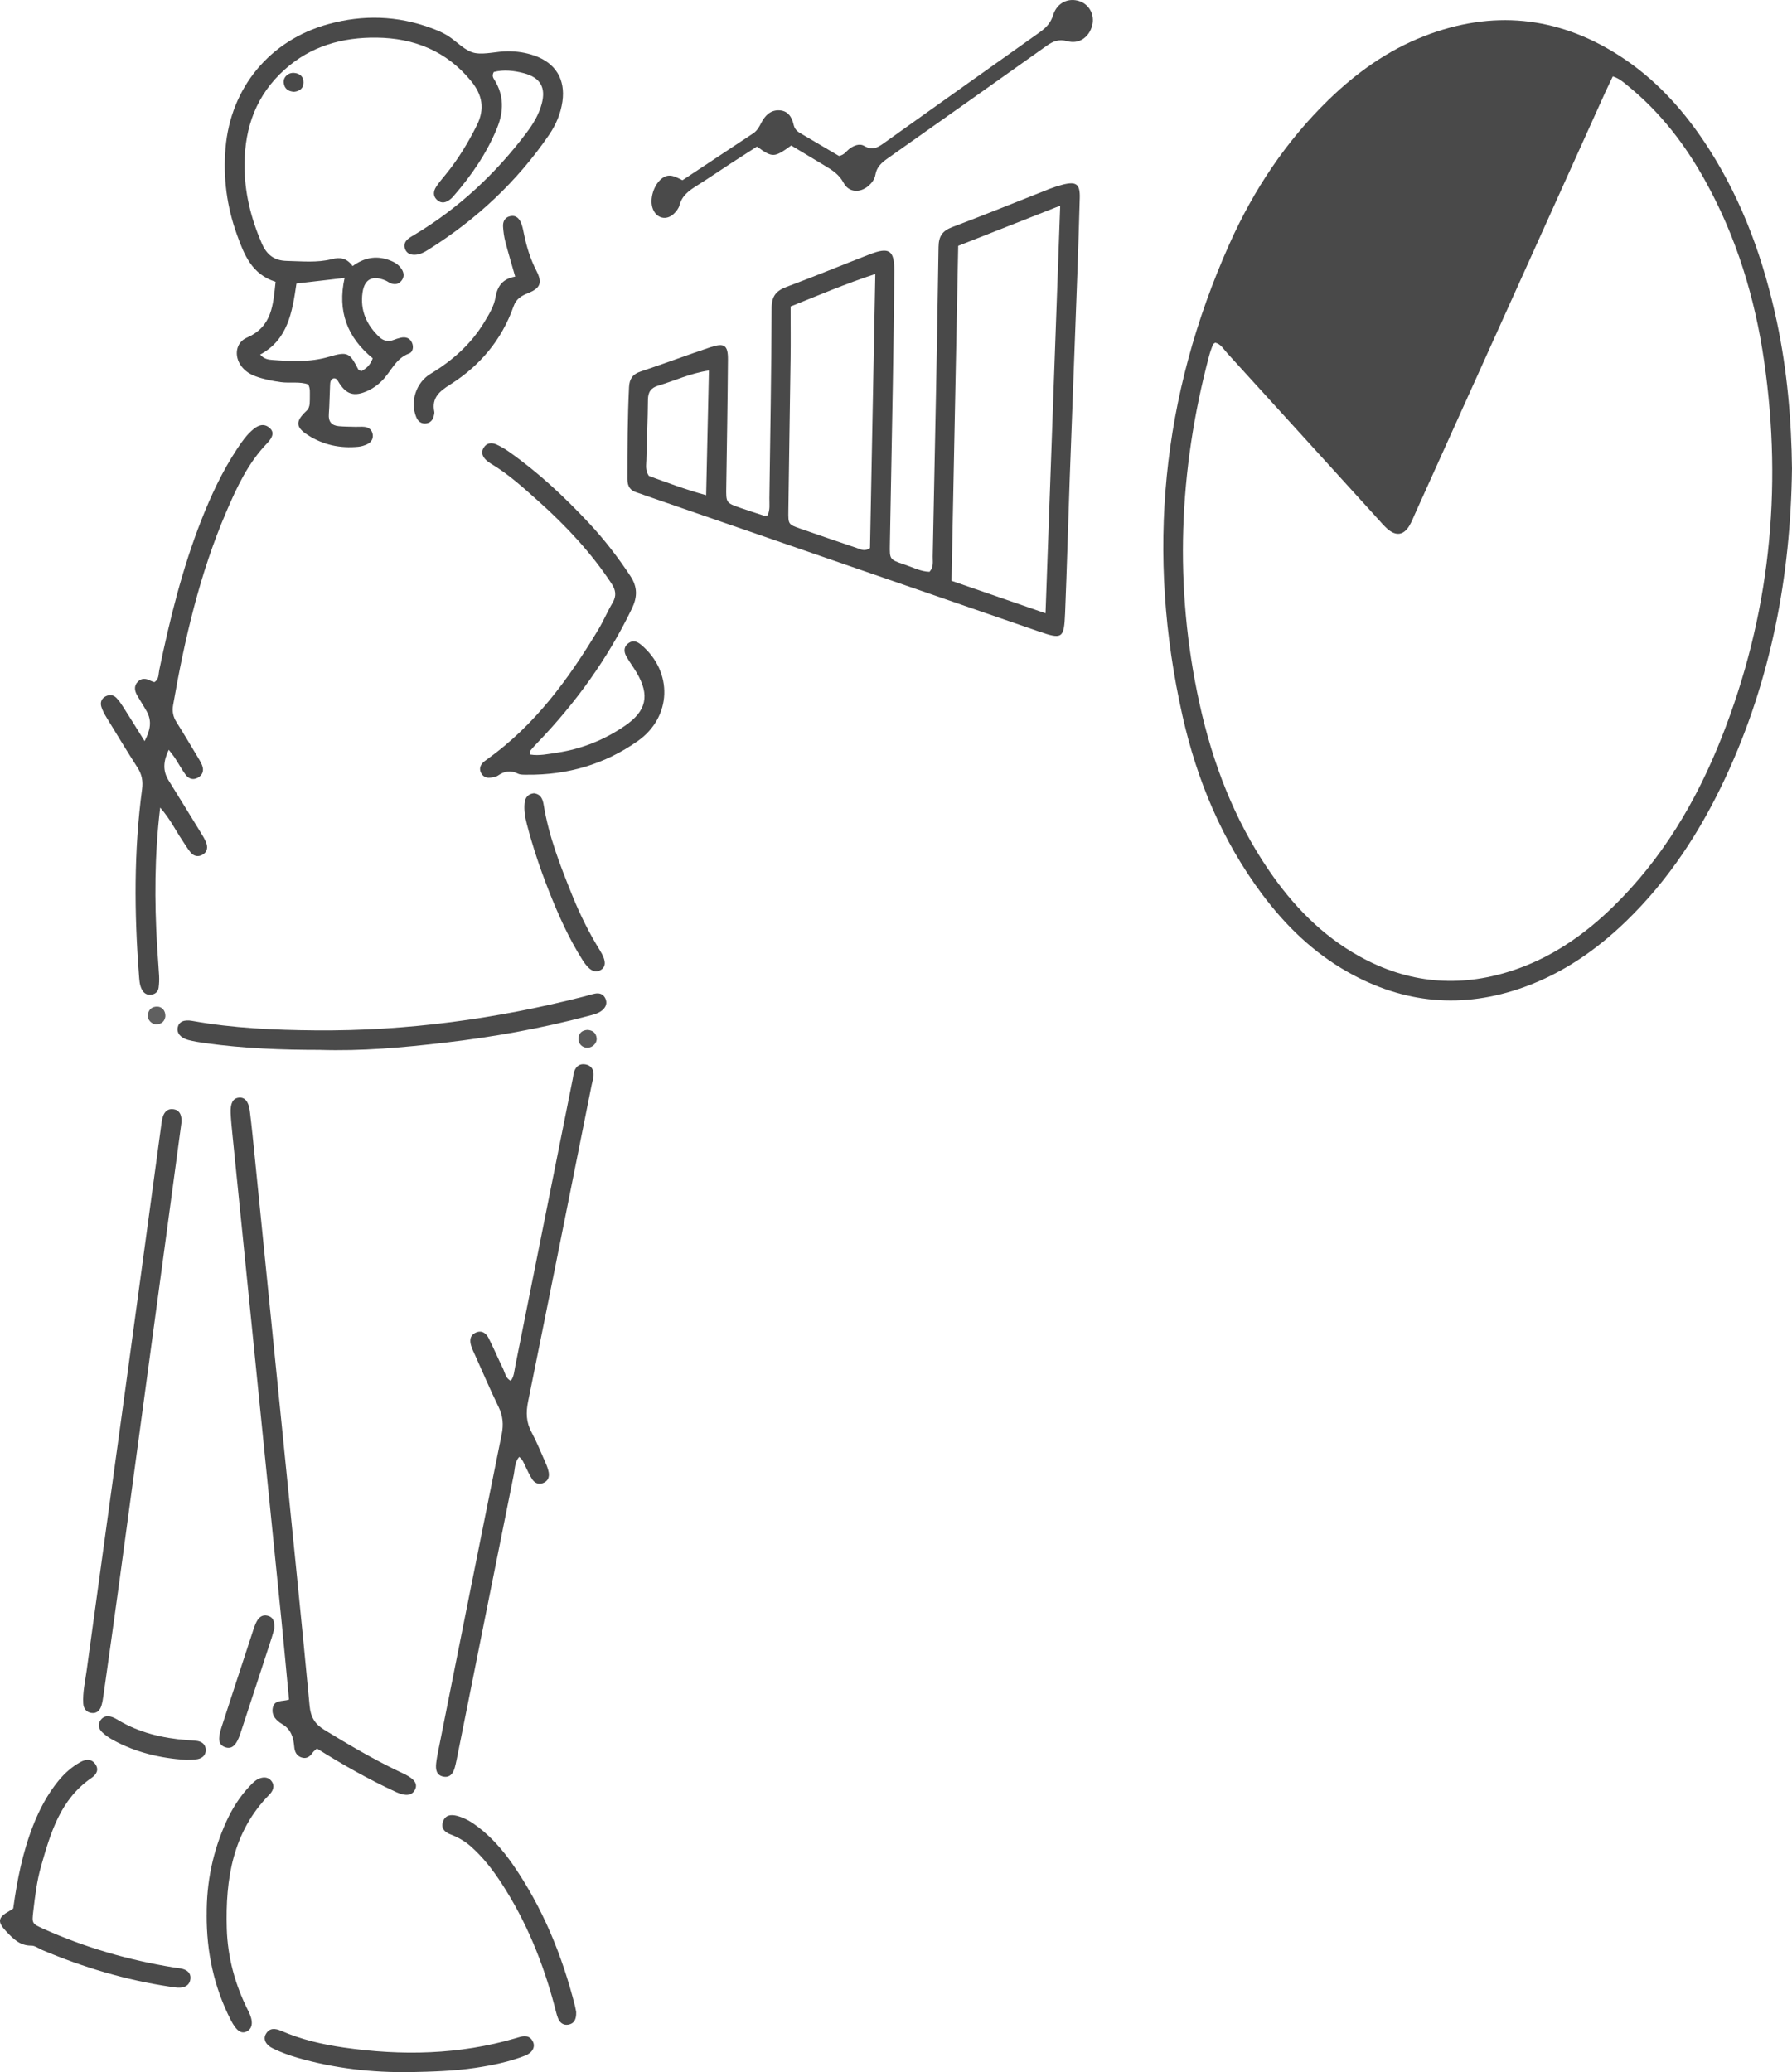 <svg width="173" height="200" viewBox="0 0 173 200" fill="none" xmlns="http://www.w3.org/2000/svg">
<g clip-path="url(#clip0_113_5306)">
<path d="M172.997 45.285C172.866 55.601 170.985 65.559 166.614 74.977C164.199 80.178 161.114 84.927 156.966 88.934C154.101 91.702 150.879 93.932 147.106 95.286C141.213 97.401 135.531 96.889 130.094 93.808C126.781 91.932 124.107 89.335 121.842 86.302C117.996 81.15 115.566 75.338 114.164 69.12C110.634 53.438 112.122 38.212 118.698 23.53C121.022 18.342 124.133 13.655 128.228 9.666C130.935 7.029 133.966 4.853 137.514 3.477C144.048 0.945 150.298 1.547 156.213 5.298C159.898 7.634 162.722 10.823 165.046 14.474C168.297 19.584 170.296 25.192 171.545 31.084C172.536 35.76 172.946 40.498 173 45.285H172.997ZM117.324 33.073C117.235 33.142 117.123 33.188 117.093 33.263C116.956 33.624 116.822 33.991 116.723 34.366C113.786 45.456 113.33 56.621 115.791 67.856C117.061 73.652 119.154 79.123 122.528 84.049C124.838 87.421 127.631 90.302 131.241 92.307C135.92 94.906 140.819 95.356 145.903 93.712C149.687 92.489 152.873 90.291 155.695 87.547C160.455 82.919 163.767 77.34 166.19 71.224C170.843 59.477 172.113 47.319 170.307 34.845C169.422 28.742 167.643 22.898 164.636 17.472C162.709 13.995 160.329 10.882 157.234 8.352C156.794 7.99 156.371 7.592 155.701 7.372C155.425 7.953 155.17 8.47 154.934 8.992C148.832 22.505 142.735 36.02 136.633 49.533C136.453 49.932 136.295 50.344 136.075 50.719C135.513 51.674 134.765 51.782 133.921 51.029C133.594 50.74 133.312 50.4 133.017 50.076C128.175 44.749 123.337 39.42 118.487 34.098C118.138 33.718 117.878 33.212 117.321 33.075L117.324 33.073Z" fill="#494949"/>
<path d="M74.112 49.739C74.359 49.169 74.268 48.628 74.276 48.098C74.361 41.973 74.469 35.849 74.493 29.721C74.498 28.597 74.927 28.064 75.924 27.692C78.612 26.686 81.265 25.594 83.942 24.555C85.84 23.819 86.346 24.14 86.335 26.15C86.314 29.845 86.252 33.539 86.191 37.235C86.105 42.34 86.001 47.442 85.909 52.547C85.883 53.993 85.885 54.014 87.295 54.48C88.107 54.75 88.889 55.173 89.736 55.189C90.165 54.702 90.034 54.193 90.045 53.728C90.248 43.764 90.457 33.798 90.607 23.835C90.624 22.78 90.988 22.277 91.947 21.913C95.088 20.727 98.197 19.461 101.319 18.232C101.727 18.072 102.145 17.938 102.568 17.828C103.908 17.483 104.278 17.764 104.24 19.113C104.173 21.544 104.096 23.971 104.007 26.402C103.766 33.009 103.509 39.615 103.27 46.222C103.115 50.545 103 54.871 102.823 59.194C102.721 61.646 102.555 61.731 100.247 60.934C87.603 56.565 74.962 52.196 62.32 47.83C62.044 47.734 61.774 47.624 61.495 47.541C60.846 47.351 60.573 46.944 60.57 46.254C60.57 43.288 60.584 40.325 60.728 37.358C60.766 36.585 61.066 36.119 61.835 35.862C64.094 35.107 66.327 34.269 68.589 33.514C69.939 33.062 70.288 33.314 70.277 34.724C70.245 38.809 70.178 42.892 70.114 46.974C70.09 48.532 70.073 48.534 71.507 49.03C72.242 49.284 72.984 49.522 73.724 49.761C73.807 49.787 73.909 49.752 74.115 49.739H74.112ZM92.505 23.728C92.29 34.534 92.076 45.245 91.862 56.059C94.882 57.103 97.795 58.11 100.936 59.194C101.41 46.005 101.877 33.07 102.351 19.852C98.939 21.195 95.753 22.451 92.507 23.73H92.505V23.728ZM76.326 29.582C76.326 31.301 76.345 32.95 76.323 34.599C76.259 39.508 76.17 44.417 76.109 49.327C76.093 50.604 76.114 50.62 77.237 51.016C79.073 51.661 80.914 52.285 82.758 52.908C83.112 53.029 83.468 53.259 83.991 52.898C84.159 44.222 84.328 35.453 84.502 26.445C81.584 27.401 79.022 28.503 76.326 29.582ZM68.171 47.796C68.262 43.732 68.35 39.824 68.441 35.758C66.606 36.036 65.115 36.756 63.55 37.219C62.838 37.431 62.559 37.84 62.553 38.59C62.537 40.531 62.441 42.469 62.401 44.409C62.39 44.88 62.272 45.378 62.642 45.938C64.354 46.562 66.153 47.244 68.173 47.796H68.171Z" fill="#494949"/>
<path d="M32.239 36.51C31.885 36.604 31.877 36.917 31.864 37.203C31.818 38.124 31.816 39.05 31.746 39.971C31.69 40.707 32.019 41.074 32.716 41.136C33.247 41.181 33.783 41.184 34.319 41.197C34.611 41.205 34.903 41.17 35.192 41.203C35.624 41.251 35.919 41.505 35.983 41.936C36.047 42.37 35.825 42.699 35.444 42.878C35.184 43.001 34.895 43.092 34.611 43.122C32.861 43.299 31.21 42.951 29.728 42C28.535 41.237 28.506 40.67 29.562 39.682C29.805 39.455 29.881 39.216 29.897 38.925C29.91 38.681 29.918 38.437 29.913 38.196C29.905 37.862 29.964 37.517 29.76 37.107C28.94 36.799 28.002 37.005 27.104 36.882C26.279 36.77 25.475 36.606 24.695 36.328C24.135 36.127 23.644 35.811 23.288 35.327C22.583 34.371 22.741 33.065 23.84 32.586C26.287 31.523 26.364 29.408 26.606 27.2C24.296 26.477 23.564 24.569 22.864 22.62C21.897 19.924 21.53 17.156 21.771 14.303C22.261 8.456 26.048 3.876 31.711 2.324C35.045 1.408 38.352 1.502 41.605 2.701C42.152 2.902 42.702 3.124 43.195 3.429C44.098 3.989 44.902 4.947 45.859 5.118C46.831 5.292 47.957 4.947 49.026 4.947C49.911 4.947 50.771 5.078 51.604 5.37C53.636 6.082 54.601 7.659 54.298 9.795C54.132 10.973 53.668 12.046 53.006 13.018C49.913 17.536 45.987 21.188 41.356 24.097C40.944 24.357 40.512 24.593 40.003 24.595C39.577 24.595 39.242 24.429 39.094 24.006C38.971 23.645 39.089 23.324 39.365 23.085C39.582 22.898 39.845 22.759 40.094 22.609C44.315 20.063 47.847 16.763 50.809 12.844C51.457 11.987 52.02 11.072 52.298 10.022C52.719 8.44 52.164 7.49 50.581 7.067C49.594 6.805 48.597 6.706 47.67 6.949C47.459 7.337 47.633 7.544 47.751 7.736C48.667 9.235 48.63 10.785 47.989 12.354C46.987 14.811 45.494 16.961 43.763 18.955C43.669 19.065 43.562 19.169 43.447 19.255C43.069 19.544 42.651 19.67 42.246 19.343C41.785 18.974 41.812 18.489 42.104 18.037C42.367 17.63 42.683 17.258 42.994 16.883C44.205 15.411 45.183 13.799 46.035 12.094C46.831 10.499 46.569 9.147 45.459 7.798C43.09 4.915 39.963 3.673 36.35 3.633C33.054 3.595 30.006 4.441 27.471 6.724C24.754 9.168 23.636 12.265 23.607 15.829C23.583 18.495 24.21 21.027 25.26 23.466C25.724 24.542 26.418 25.157 27.691 25.184C29.152 25.214 30.61 25.377 32.043 25.01C32.826 24.809 33.483 24.903 34.04 25.685C35.112 24.898 36.256 24.646 37.497 25.08C38.014 25.259 38.481 25.505 38.781 25.985C39.006 26.343 39.041 26.723 38.775 27.074C38.507 27.427 38.138 27.5 37.733 27.347C37.553 27.28 37.398 27.149 37.218 27.074C35.977 26.549 35.192 26.913 34.999 28.233C34.75 29.941 35.391 31.381 36.637 32.545C37.009 32.896 37.484 33.006 37.995 32.811C38.223 32.725 38.454 32.645 38.692 32.594C39.172 32.489 39.574 32.62 39.778 33.092C39.955 33.496 39.855 33.986 39.491 34.12C38.183 34.593 37.749 35.881 36.875 36.751C36.492 37.134 36.069 37.45 35.578 37.682C34.179 38.349 33.386 38.1 32.603 36.735C32.526 36.601 32.427 36.518 32.252 36.513H32.239V36.51ZM35.983 34.583C33.523 32.57 32.553 30.043 33.268 26.825C31.639 27.012 30.133 27.189 28.621 27.363C28.214 30.128 27.804 32.776 25.113 34.224C25.496 34.647 25.879 34.709 26.265 34.738C28.109 34.88 29.937 34.974 31.757 34.435C33.566 33.903 33.751 34.031 34.595 35.669C34.627 35.734 34.753 35.75 34.895 35.817C35.342 35.578 35.742 35.257 35.983 34.58V34.583Z" fill="#494949"/>
<path d="M49.313 133.276C49.635 132.843 49.645 132.347 49.739 131.884C51.596 122.638 53.443 113.39 55.292 104.141C55.34 103.903 55.356 103.654 55.434 103.426C55.616 102.896 56.005 102.626 56.559 102.744C57.122 102.864 57.342 103.29 57.302 103.836C57.28 104.122 57.184 104.406 57.125 104.69C55.08 114.891 53.049 125.093 50.98 135.289C50.768 136.339 50.798 137.276 51.312 138.231C51.816 139.171 52.218 140.169 52.65 141.149C52.786 141.457 52.912 141.781 52.974 142.11C53.059 142.589 52.888 142.98 52.398 143.154C51.969 143.307 51.607 143.124 51.382 142.782C51.117 142.38 50.921 141.928 50.706 141.494C50.559 141.197 50.463 140.871 50.122 140.619C49.683 141.125 49.72 141.743 49.61 142.287C47.801 151.246 46.017 160.208 44.221 169.17C44.124 169.647 44.036 170.126 43.91 170.595C43.757 171.159 43.441 171.612 42.785 171.475C42.117 171.336 42.047 170.769 42.106 170.206C42.152 169.773 42.238 169.342 42.324 168.913C44.352 158.76 46.373 148.604 48.431 138.456C48.627 137.498 48.557 136.668 48.128 135.787C47.34 134.17 46.633 132.513 45.896 130.872C45.757 130.562 45.601 130.257 45.497 129.933C45.317 129.371 45.363 128.841 45.995 128.597C46.555 128.38 46.952 128.71 47.182 129.173C47.662 130.128 48.08 131.113 48.549 132.074C48.753 132.489 48.801 133.019 49.307 133.274H49.313V133.276Z" fill="#494949"/>
<path d="M15.463 77.948C14.906 82.63 14.917 86.945 15.163 91.265C15.22 92.237 15.308 93.204 15.359 94.175C15.378 94.561 15.364 94.954 15.313 95.334C15.262 95.704 15.011 95.942 14.638 96.004C14.201 96.076 13.882 95.878 13.687 95.492C13.462 95.045 13.451 94.553 13.413 94.071C12.958 88.096 12.918 82.124 13.716 76.173C13.818 75.402 13.703 74.757 13.285 74.104C12.261 72.509 11.28 70.886 10.294 69.267C10.093 68.938 9.903 68.59 9.787 68.226C9.661 67.827 9.774 67.444 10.173 67.224C10.554 67.016 10.948 67.056 11.245 67.366C11.511 67.645 11.728 67.974 11.934 68.298C12.58 69.312 13.212 70.338 13.96 71.534C14.531 70.45 14.673 69.575 14.161 68.659C13.877 68.151 13.555 67.661 13.263 67.157C13.003 66.708 12.893 66.242 13.293 65.814C13.646 65.436 14.065 65.471 14.496 65.688C14.625 65.752 14.764 65.792 14.895 65.843C15.362 65.57 15.289 65.083 15.375 64.676C16.393 59.769 17.589 54.913 19.424 50.234C20.368 47.831 21.456 45.499 22.882 43.339C23.337 42.648 23.812 41.965 24.455 41.433C24.94 41.031 25.481 40.83 26.033 41.307C26.465 41.679 26.39 42.163 25.776 42.798C23.946 44.693 22.858 47.035 21.845 49.402C19.282 55.382 17.825 61.673 16.712 68.054C16.605 68.673 16.712 69.189 17.045 69.711C17.72 70.779 18.363 71.869 19.014 72.95C19.189 73.242 19.376 73.531 19.502 73.844C19.714 74.366 19.575 74.816 19.068 75.081C18.61 75.322 18.189 75.148 17.91 74.765C17.538 74.257 17.238 73.697 16.892 73.167C16.739 72.931 16.554 72.715 16.292 72.369C15.761 73.47 15.694 74.393 16.284 75.338C17.313 76.99 18.328 78.647 19.347 80.304C19.55 80.636 19.762 80.968 19.901 81.326C20.076 81.765 20.027 82.21 19.583 82.48C19.151 82.74 18.714 82.654 18.401 82.276C18.093 81.904 17.849 81.479 17.578 81.077C16.938 80.13 16.45 79.072 15.461 77.945L15.463 77.948Z" fill="#494949"/>
<path d="M30.595 168.766C30.405 168.946 30.284 169.026 30.206 169.138C29.938 169.529 29.611 169.797 29.108 169.631C28.628 169.473 28.448 169.074 28.408 168.614C28.33 167.712 28.116 166.927 27.242 166.411C26.709 166.095 26.205 165.624 26.326 164.879C26.462 164.023 27.282 164.253 27.902 164.042C27.652 161.437 27.422 158.878 27.165 156.321C26.229 146.993 25.286 137.664 24.343 128.337C23.707 122.055 23.07 115.772 22.437 109.487C22.37 108.81 22.3 108.132 22.268 107.452C22.225 106.483 22.483 106.015 23.04 105.948C23.614 105.878 24 106.288 24.117 107.228C24.316 108.818 24.468 110.416 24.629 112.008C25.578 121.434 26.527 130.859 27.473 140.284C28.288 148.406 29.124 156.522 29.89 164.649C29.992 165.741 30.402 166.411 31.321 166.97C33.69 168.413 36.073 169.824 38.581 171.012C38.758 171.095 38.935 171.175 39.109 171.264C40.05 171.738 40.35 172.217 40.047 172.771C39.755 173.309 39.168 173.397 38.233 172.966C35.625 171.764 33.127 170.356 30.595 168.766Z" fill="#494949"/>
<path d="M51.211 72.83C52.058 72.966 52.913 72.779 53.752 72.653C56.145 72.297 58.348 71.416 60.342 70.046C62.421 68.616 62.743 67.109 61.467 64.93C61.148 64.387 60.76 63.881 60.454 63.33C60.194 62.858 60.221 62.374 60.717 62.047C61.154 61.761 61.545 61.938 61.907 62.245C64.991 64.847 64.86 69.208 61.572 71.523C58.372 73.777 54.775 74.819 50.863 74.776C50.573 74.773 50.246 74.795 50 74.671C49.311 74.332 48.719 74.415 48.099 74.84C47.877 74.995 47.553 75.041 47.271 75.065C46.912 75.092 46.607 74.936 46.438 74.591C46.266 74.243 46.344 73.925 46.588 73.649C46.714 73.507 46.877 73.395 47.036 73.282C51.642 69.987 54.899 65.535 57.769 60.754C58.267 59.922 58.642 59.017 59.138 58.182C59.54 57.499 59.449 56.948 59.023 56.305C57.077 53.364 54.698 50.81 52.082 48.465C50.597 47.137 49.126 45.785 47.4 44.757C47.234 44.658 47.076 44.541 46.934 44.407C46.585 44.075 46.419 43.668 46.684 43.229C46.987 42.728 47.472 42.688 47.963 42.918C48.357 43.103 48.74 43.325 49.096 43.574C51.937 45.566 54.454 47.921 56.818 50.443C58.316 52.041 59.648 53.77 60.859 55.601C61.558 56.661 61.542 57.622 61.004 58.739C58.68 63.557 55.593 67.832 51.894 71.679C51.658 71.922 51.428 72.174 51.214 72.436C51.168 72.493 51.208 72.613 51.208 72.822V72.83H51.211Z" fill="#494949"/>
<path d="M17.521 108.317C17.02 112.032 16.543 115.595 16.061 119.158C14.541 130.377 13.027 141.596 11.502 152.812C11.012 156.423 10.497 160.029 9.988 163.637C9.94 163.975 9.889 164.315 9.79 164.636C9.648 165.096 9.329 165.407 8.82 165.332C8.329 165.259 8.064 164.901 8.037 164.414C7.975 163.337 8.222 162.285 8.367 161.231C9.608 152.132 10.873 143.039 12.119 133.94C13.266 125.564 14.399 117.185 15.538 108.81C15.584 108.472 15.616 108.13 15.715 107.808C15.873 107.292 16.214 106.96 16.798 107.07C17.312 107.166 17.484 107.559 17.521 108.033C17.532 108.178 17.521 108.322 17.521 108.317Z" fill="#4A4A4A"/>
<path d="M76.384 14.046C74.733 15.234 74.583 15.237 73.079 14.147C72.275 14.664 71.421 15.207 70.576 15.759C69.478 16.476 68.395 17.218 67.285 17.916C66.532 18.39 65.841 18.869 65.6 19.809C65.519 20.117 65.281 20.419 65.04 20.644C64.329 21.308 63.397 21.081 63.035 20.186C62.652 19.239 63.126 17.764 63.962 17.178C64.651 16.696 65.246 17.087 65.886 17.397C68.18 15.874 70.442 14.37 72.712 12.873C73.098 12.619 73.294 12.244 73.498 11.851C73.849 11.171 74.361 10.633 75.181 10.646C76.052 10.662 76.445 11.275 76.62 12.046C76.703 12.41 76.909 12.648 77.215 12.828C78.509 13.588 79.803 14.351 80.999 15.055C81.513 14.948 81.685 14.621 81.945 14.412C82.392 14.056 82.963 13.813 83.435 14.088C84.325 14.613 84.893 14.126 85.533 13.671C90.481 10.146 95.428 6.62 100.383 3.108C100.994 2.677 101.436 2.211 101.675 1.446C102.047 0.257 103.149 -0.243 104.21 0.113C105.167 0.434 105.7 1.446 105.443 2.449C105.151 3.59 104.181 4.291 103.034 3.973C102.208 3.745 101.648 3.989 101.029 4.43C95.921 8.063 90.802 11.685 85.681 15.298C85.105 15.705 84.63 16.128 84.51 16.875C84.437 17.311 84.159 17.673 83.816 17.962C83.011 18.642 81.937 18.58 81.446 17.657C81.023 16.859 80.374 16.439 79.667 16.016C78.587 15.371 77.51 14.72 76.392 14.048H76.384V14.046Z" fill="#4A4A4A"/>
<path d="M30.837 101.336C27.246 101.336 23.553 101.202 19.881 100.691C19.305 100.61 18.721 100.527 18.161 100.375C17.41 100.171 17.046 99.689 17.156 99.165C17.268 98.629 17.74 98.388 18.566 98.538C22.508 99.248 26.496 99.419 30.483 99.454C39.29 99.526 47.943 98.343 56.468 96.161C56.798 96.076 57.122 95.963 57.455 95.902C57.878 95.821 58.245 95.955 58.435 96.354C58.653 96.809 58.502 97.213 58.127 97.521C57.741 97.837 57.256 97.939 56.787 98.062C52.218 99.272 47.574 100.102 42.884 100.645C38.92 101.106 34.946 101.472 30.837 101.336Z" fill="#4A4A4A"/>
<path d="M1.278 184.198C1.653 181.468 2.187 178.759 3.21 176.168C3.821 174.621 4.588 173.17 5.644 171.879C6.233 171.157 6.922 170.549 7.734 170.091C8.243 169.805 8.777 169.714 9.176 170.236C9.594 170.787 9.323 171.269 8.838 171.601C5.829 173.66 4.885 176.893 3.963 180.13C3.564 181.532 3.387 182.983 3.218 184.431C3.076 185.644 3.066 185.663 4.215 186.179C8.227 187.978 12.419 189.188 16.758 189.895C17.044 189.94 17.339 189.959 17.621 190.034C18.081 190.16 18.425 190.446 18.387 190.958C18.347 191.528 17.948 191.814 17.406 191.846C17.071 191.865 16.728 191.801 16.393 191.75C12.14 191.113 8.053 189.892 4.097 188.224C3.738 188.075 3.382 187.785 3.025 187.791C1.924 187.804 1.281 187.135 0.611 186.428C-0.266 185.505 -0.22 185.074 0.884 184.461C1.005 184.394 1.117 184.308 1.278 184.204V184.198Z" fill="#4A4A4A"/>
<path d="M19.954 184.833C19.927 181.674 20.549 178.657 21.865 175.782C22.436 174.535 23.157 173.392 24.105 172.396C24.405 172.08 24.711 171.756 25.145 171.622C25.55 171.499 25.928 171.553 26.201 171.898C26.474 172.246 26.445 172.618 26.204 172.977C26.15 173.057 26.089 173.132 26.019 173.202C22.454 176.813 21.758 181.372 21.892 186.134C21.972 188.92 22.701 191.6 23.977 194.108C24.467 195.075 24.405 195.752 23.856 196.054C23.32 196.349 22.835 196.062 22.27 194.951C20.651 191.777 19.935 188.385 19.951 184.833H19.954Z" fill="#4A4A4A"/>
<path d="M39.647 199.995C35.93 200.056 32.272 199.639 28.697 198.605C27.906 198.378 27.126 198.083 26.384 197.733C25.66 197.393 25.39 196.833 25.644 196.362C26.001 195.696 26.561 195.76 27.151 196.017C29.083 196.855 31.117 197.329 33.188 197.626C38.779 198.431 44.326 198.327 49.791 196.724C49.885 196.697 49.978 196.67 50.07 196.641C50.622 196.467 51.144 196.443 51.447 197.053C51.696 197.553 51.426 198.124 50.697 198.407C49.153 199.01 47.532 199.339 45.894 199.585C43.823 199.896 41.735 199.952 39.645 199.997H39.647V199.995Z" fill="#4A4A4A"/>
<path d="M49.736 26.699C49.377 25.441 49.058 24.381 48.78 23.308C48.659 22.842 48.595 22.355 48.565 21.873C48.536 21.402 48.723 20.992 49.225 20.872C49.809 20.73 50.141 21.088 50.329 21.578C50.449 21.892 50.514 22.232 50.581 22.563C50.833 23.805 51.2 24.999 51.784 26.134C52.376 27.283 52.183 27.805 50.996 28.287C50.34 28.552 49.836 28.833 49.576 29.577C48.437 32.808 46.33 35.303 43.457 37.118C42.431 37.765 41.651 38.4 41.927 39.738C41.954 39.872 41.908 40.027 41.873 40.166C41.766 40.584 41.506 40.849 41.064 40.871C40.617 40.895 40.34 40.643 40.18 40.249C39.571 38.764 40.161 36.922 41.571 36.074C43.685 34.802 45.481 33.209 46.764 31.079C47.217 30.329 47.692 29.563 47.836 28.701C48.019 27.625 48.512 26.913 49.739 26.697H49.736V26.699Z" fill="#4A4A4A"/>
<path d="M55.625 194.234C55.644 194.898 55.429 195.321 54.864 195.417C54.368 195.503 54.025 195.211 53.856 194.759C53.722 194.397 53.639 194.015 53.54 193.64C52.428 189.434 50.809 185.443 48.427 181.787C47.577 180.48 46.628 179.252 45.452 178.213C44.862 177.694 44.192 177.314 43.455 177.038C42.895 176.826 42.541 176.419 42.777 175.793C43.008 175.175 43.536 175.116 44.112 175.263C44.881 175.458 45.54 175.865 46.162 176.342C47.489 177.356 48.566 178.604 49.512 179.966C52.393 184.132 54.277 188.741 55.513 193.629C55.572 193.865 55.606 194.106 55.63 194.234H55.625Z" fill="#4A4A4A"/>
<path d="M51.541 76.564C52.224 76.655 52.398 77.134 52.489 77.696C52.982 80.737 54.1 83.583 55.244 86.418C55.989 88.265 56.871 90.047 57.924 91.742C58.538 92.727 58.524 93.348 57.956 93.645C57.399 93.937 56.865 93.65 56.252 92.684C54.893 90.545 53.872 88.238 52.947 85.888C52.13 83.808 51.422 81.693 50.86 79.533C50.688 78.871 50.576 78.202 50.643 77.517C50.696 76.971 50.988 76.628 51.541 76.567V76.564Z" fill="#4A4A4A"/>
<path d="M26.488 157.165C26.421 157.406 26.341 157.735 26.236 158.053C25.231 161.135 24.229 164.218 23.213 167.297C22.819 168.493 22.361 168.879 21.697 168.624C21.11 168.4 21.008 167.875 21.383 166.718C22.396 163.589 23.422 160.463 24.449 157.336C24.54 157.06 24.634 156.782 24.768 156.528C24.985 156.113 25.317 155.824 25.818 155.944C26.4 156.083 26.518 156.546 26.486 157.162H26.488V157.165Z" fill="#4B4B4B"/>
<path d="M17.988 169.869C15.45 169.703 13.108 169.141 10.94 167.961C10.559 167.754 10.192 167.503 9.878 167.208C9.535 166.887 9.407 166.459 9.709 166.03C10.004 165.61 10.43 165.581 10.878 165.747C11.057 165.814 11.226 165.913 11.392 166.012C13.434 167.243 15.686 167.765 18.033 167.952C18.371 167.979 18.714 167.982 19.046 168.035C19.529 168.113 19.858 168.4 19.864 168.905C19.869 169.414 19.529 169.706 19.062 169.794C18.685 169.866 18.291 169.85 17.991 169.869H17.988Z" fill="#4C4C4C"/>
<path d="M28.383 8.861C27.812 8.828 27.455 8.553 27.388 7.993C27.324 7.453 27.828 6.984 28.401 7.038C28.956 7.088 29.31 7.396 29.302 7.966C29.294 8.542 28.921 8.812 28.383 8.861Z" fill="#494949"/>
<path d="M56.718 99.406C57.216 99.443 57.54 99.689 57.599 100.193C57.658 100.675 57.213 101.124 56.709 101.132C56.198 101.14 55.793 100.709 55.847 100.193C55.898 99.676 56.222 99.441 56.718 99.406Z" fill="#5A5A5A"/>
<path d="M15.967 98.076C15.921 98.522 15.659 98.83 15.147 98.865C14.648 98.9 14.193 98.415 14.273 97.926C14.353 97.436 14.662 97.152 15.176 97.157C15.64 97.163 15.98 97.545 15.964 98.073H15.967V98.076Z" fill="#606060"/>
</g>
<defs>
<clipPath id="clip0_113_5306">
<rect width="173" height="200" fill="white"/>
</clipPath>
</defs>
</svg>
